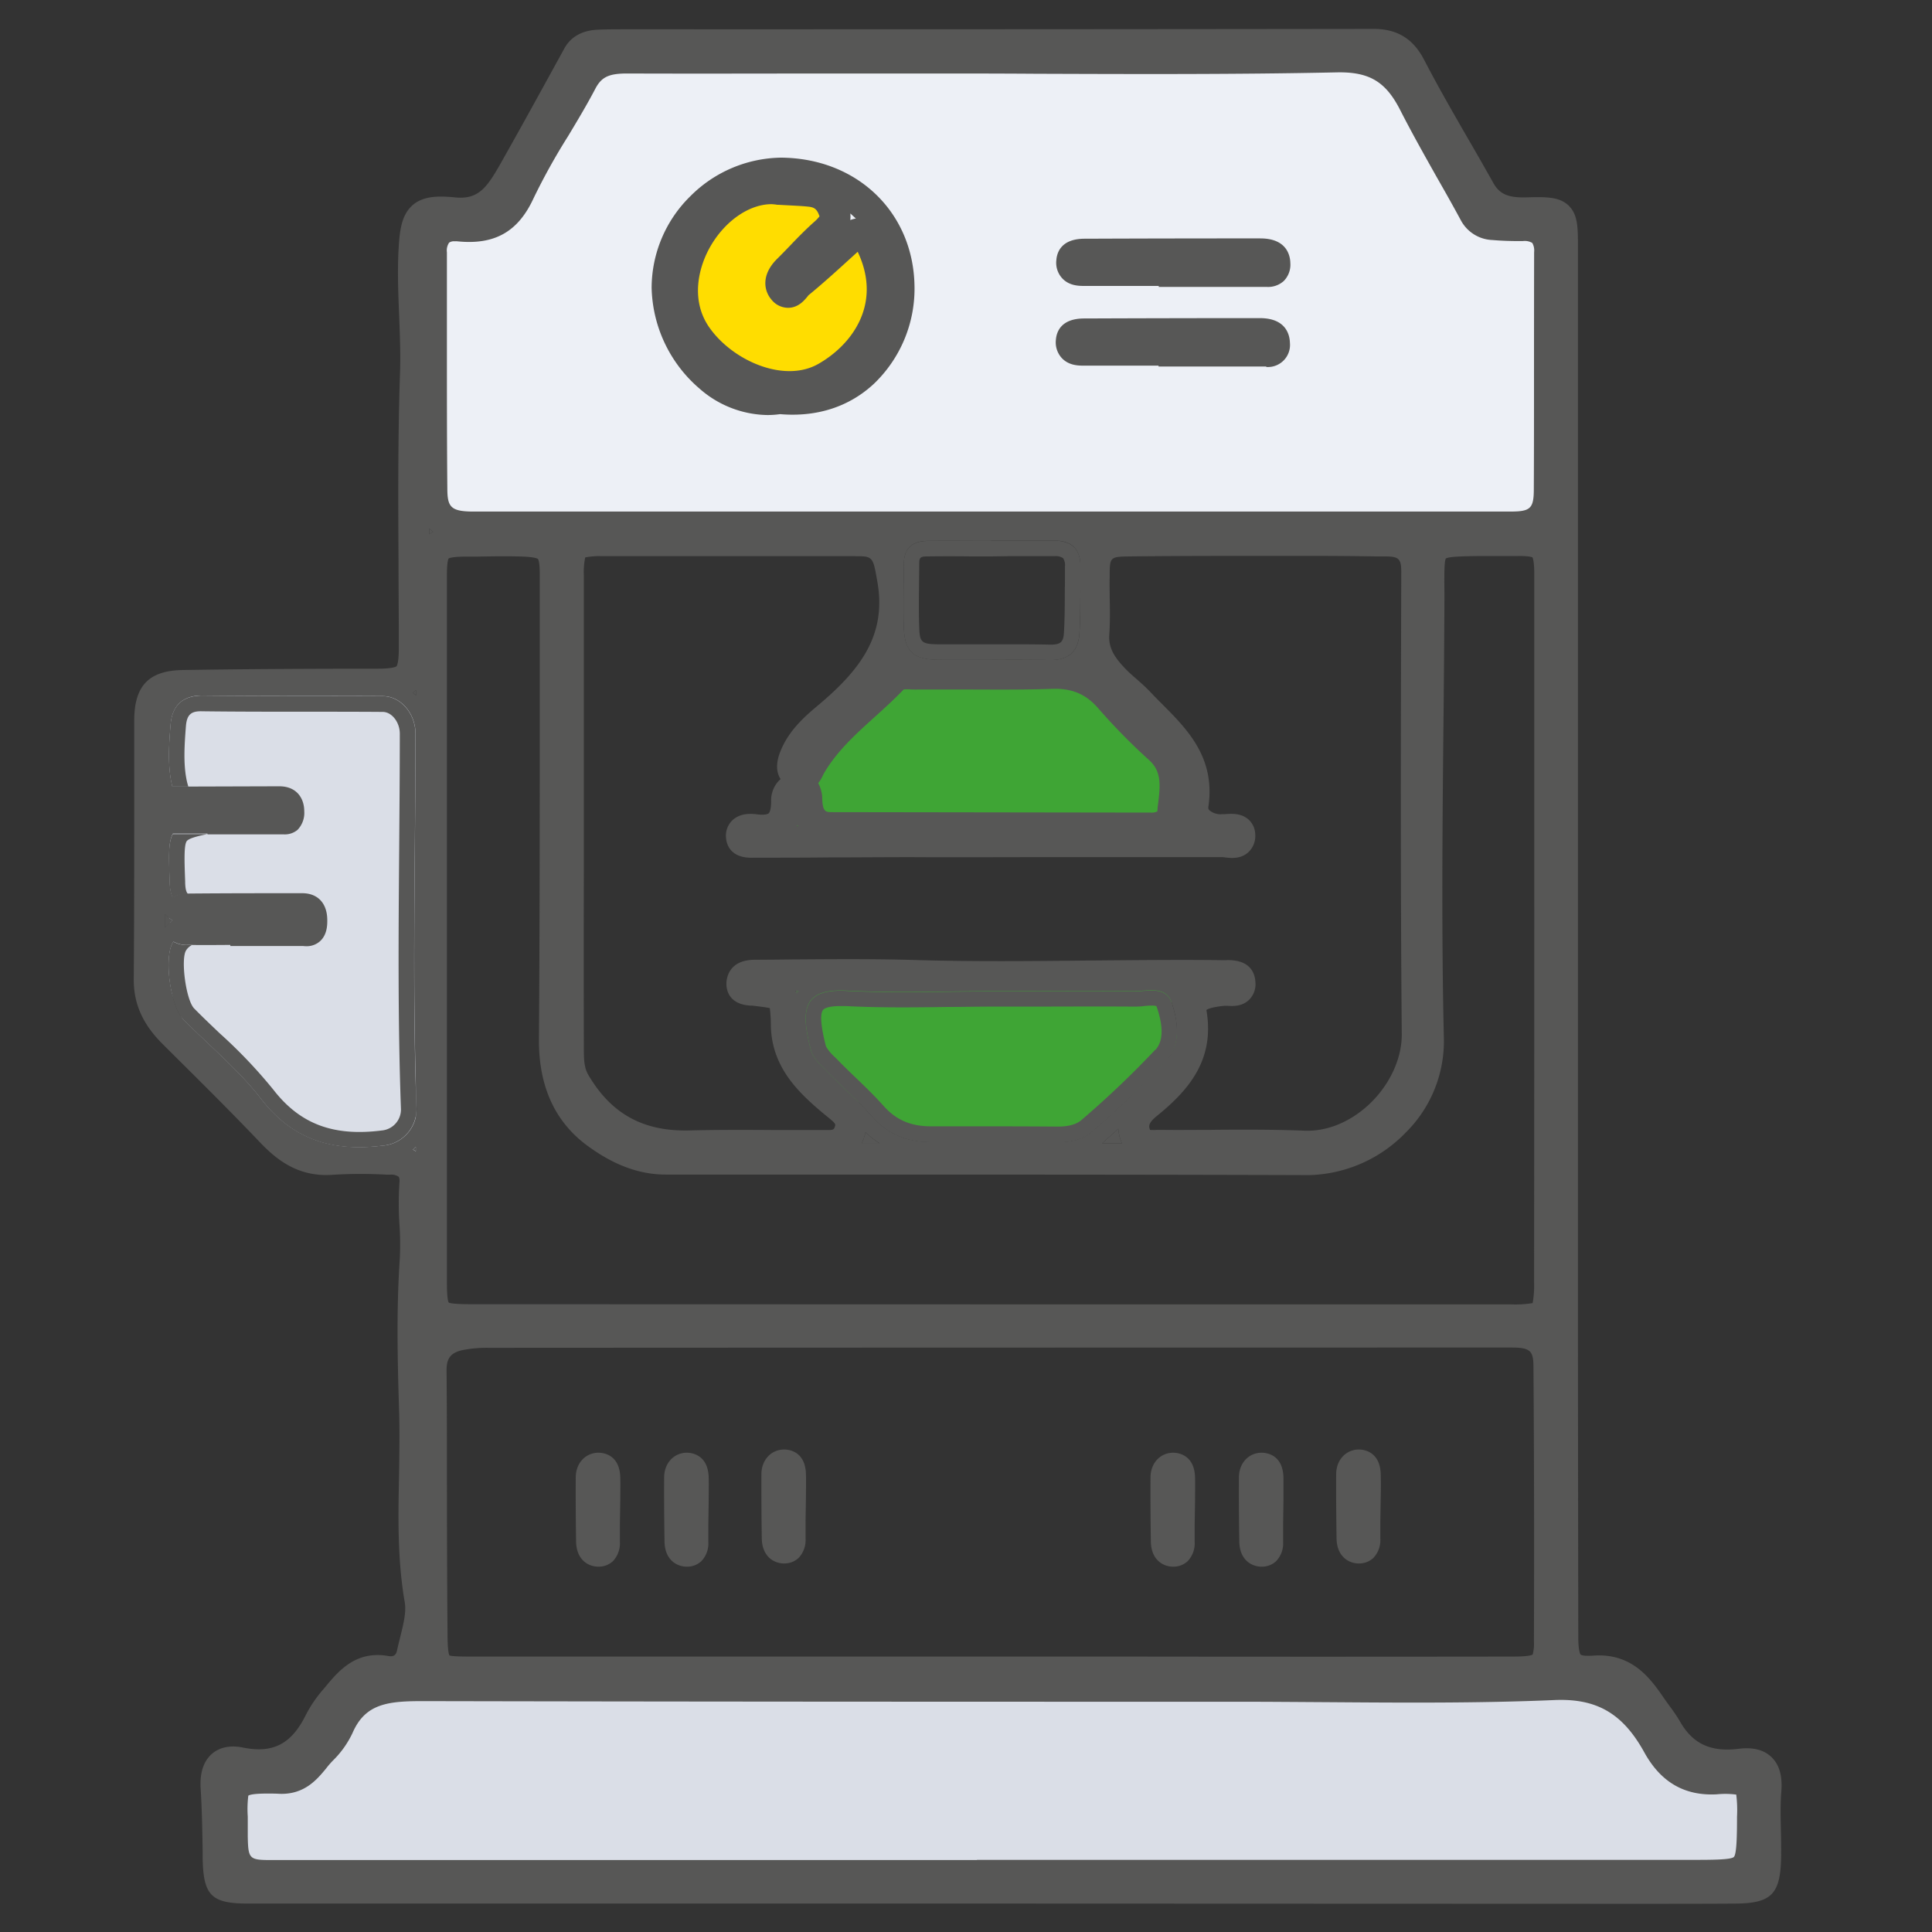 <svg id="Layer_1" data-name="Layer 1" xmlns="http://www.w3.org/2000/svg" viewBox="0 0 500 500"><rect x="0" y="0" width="500" height="500" fill="#333333" stroke="none"/><defs><style>.cls-1{fill:#edf0f6;}.cls-2{fill:#dadee7;}.cls-3{fill:#3fa535;}.cls-4{fill:#fd0;}.cls-5{fill:#575756;}</style></defs><polygon class="cls-1" points="111.1 61.62 111.1 136.76 402.41 138.27 405.99 53.21 386.31 53.21 362.76 16.83 159.73 13.26 127.51 56.1 111.1 61.62"/><path class="cls-2" d="M44.83,243.74S33,180,42.7,180l65,0V298s-41.84,8.52-58.95-30.58S44.83,243.74,44.83,243.74Z"/><path class="cls-2" d="M64.06,456.17s-9.35,21.3-6.11,25.21,394.64,4.83,394.64,4.83l3.7-25.54s-27.15,0-30-14.66-63.49-9.71-63.49-9.71l-268.31-.8s-7.39,11.43-11.55,15.13S64.06,456.17,64.06,456.17Z"/><path class="cls-3" d="M206.23,213.9s-2-22.4,2.28-23.66,25.32-17.68,25.32-17.68h45.8s26.44,18.94,25,25.89-2.41,17.35-2.41,17.35Z"/><path class="cls-3" d="M206.24,252.69s-2,22.39,2.28,23.66S233.84,294,233.84,294h45.79s26.44-18.95,25-25.89-2.41-17.35-2.41-17.35Z"/><circle class="cls-4" cx="202.47" cy="74.11" r="23.3"/><g id="zkD86t.tif"><path class="cls-5" d="M290.08,295.19a10.79,10.79,0,0,1-.66-3.07c-1.37,1.26-2.79,2.5-4.23,3.78l-.05,0h5.24Q290.21,295.57,290.08,295.19ZM224,293a7.94,7.94,0,0,1-.39,1.42,11.64,11.64,0,0,1-.64,1.55h4.74A23.46,23.46,0,0,1,224,293Zm-18.15-36.55a5.44,5.44,0,0,1,.37.67l.48-.67Zm.55-42.88a3,3,0,0,1-.16.36h.39C206.55,213.79,206.46,213.67,206.39,213.54ZM111.1,136.76v1.51a11.17,11.17,0,0,1,1-.64A12.06,12.06,0,0,1,111.1,136.76Zm-4.25,160.72a4.71,4.71,0,0,1,.8.48v-1.17C107.4,297,107.12,297.25,106.85,297.48Zm0-118.27a8.12,8.12,0,0,1,.8.76v-1.36A9.27,9.27,0,0,1,106.85,179.21ZM42.72,236.63c0,1.1,0,2.22,0,3.32a12,12,0,0,1,1.95-1.72A8.36,8.36,0,0,1,42.72,236.63Z"/><path class="cls-5" d="M303.31,259.69c-1.56-4.71-6.45-3.06-10-3.11-12.18-.13-24.38,0-36.55,0-12.56,0-25.13.5-37.67-.14-10.91-.57-12.13,4.42-9.18,15.47.51,1.85,2.27,3.5,3.71,5,4,4.09,8.33,7.84,12.11,12.1,4.12,4.67,9.17,6.57,15.15,6.59,10.84,0,21.69,0,32.54.07,3.39,0,6.73-.57,9.13-2.7a248.77,248.77,0,0,0,19.38-18.47C305.64,270.34,304.89,264.52,303.31,259.69Zm-4.35,12a244.48,244.48,0,0,1-19.08,18.17c-1.31,1.15-3.44,1.74-6.43,1.7-10.87-.1-21.72-.05-32.57-.07-5.15,0-9-1.67-12.17-5.24-2.41-2.7-5-5.2-7.51-7.6-1.6-1.53-3.18-3.07-4.71-4.65l-.51-.5a11.34,11.34,0,0,1-2.22-2.7C212,264,212.5,262,213,261.37c.2-.26,1.1-1,4.48-1,.41,0,.87,0,1.38,0,8.85.46,17.82.35,26.52.23,3.77,0,7.57-.09,11.35-.09h9c9,0,18.31-.07,27.44,0,.87,0,1.81,0,2.74-.12s2.91-.25,3.34,0a1.15,1.15,0,0,1,.19.43C301.14,265.92,301,269.56,299,271.73ZM273,139.92c-5.51,0-11,0-16.54,0V140c-5.52,0-11-.07-16.55,0-3.87.06-6,2-6,6,0,5.52-.2,11.06,0,16.55.23,6,2.48,8.1,8.59,8.19,9.7.12,19.4-.11,29.1.07,5.08.12,7.51-2.38,7.76-7,.32-5.7.21-11.4.25-17.12C279.69,142.23,277.45,140,273,139.92Zm2.57,11.94c0,3.85,0,7.85-.21,11.7-.14,2.47-.69,3.32-3.68,3.27-3.21-.07-6.41-.09-9.62-.09-2.17,0-4.34,0-6.47,0-4.35,0-8.7,0-13.07,0-4.16-.07-4.48-.67-4.62-4.33s-.09-7.3-.05-10.89c0-1.83.05-3.66.05-5.52,0-1.62.18-2,2.06-2,3.84-.05,7.66-.05,11.51,0l5,0,5-.07c3.84,0,7.69,0,11.53,0a3.37,3.37,0,0,1,2.13.53,3.31,3.31,0,0,1,.48,2.17C275.62,148.38,275.6,150.12,275.6,151.86ZM107.51,189.81c0-5-3.68-9.59-8.42-9.64-15.56-.09-31.12,0-46.69-.16-5.31,0-7.87,2.77-8.26,7.48-.41,4.9-.75,10,.16,14.79.09.43.19.87.28,1.3,1.39,0,2.79,0,4.16,0a19.08,19.08,0,0,1-.5-2c-.8-4.19-.5-8.85-.12-13.71.26-2.9,1.31-3.89,4.24-3.79,8.9.11,17.78.11,26.68.11,6.66,0,13.34,0,20,.05,2.35,0,4.43,2.65,4.43,5.63,0,9.95-.09,19.93-.16,29.88-.18,22-.36,44.83.46,67.31a5.46,5.46,0,0,1-5,5.51c-12.5,1.58-21.12-1.67-28-10.53a128.6,128.6,0,0,0-13.91-14.62c-2.2-2.1-4.49-4.26-6.61-6.43s-3.51-12.7-2.11-15a4,4,0,0,1,1.53-1.42c-.39,0-.77,0-1.16,0a6.9,6.9,0,0,1-3.64-.87l-.07.09c-2.54,3.85-.69,16.66,2.58,20,6.78,6.88,14.38,13.09,20.23,20.68,8.36,10.83,18.91,13.66,31.63,12a9.46,9.46,0,0,0,8.54-9.61C106.62,254.5,107.53,222.14,107.51,189.81ZM53.66,215.87v0c-3,0-6,0-8.95,0-1.21,2.27-1.05,5.95-.8,12.68a10.88,10.88,0,0,0,.74,3.84,6.39,6.39,0,0,1,3.73-1h.29c-.48-.5-.71-1.37-.75-3l0-.32c-.19-5.06-.35-9.43.43-10.41C48.86,217,50.89,216.42,53.66,215.87Z"/><path class="cls-5" d="M458.44,454.72c-2-1.9-4.78-2.59-8.51-2.13-7.23.89-11.9-1.31-15.17-7.12a44.19,44.19,0,0,0-2.75-4.05c-.43-.62-.89-1.21-1.3-1.83-3.44-5-8.15-11.85-18.4-11.12-2.66.2-3.21-.23-3.23-.25s-.62-.62-.62-4.54q-.06-38.88-.09-77.78l0-111.72V63.92c0-5,0-8.38-2.41-10.71s-5.88-2.27-11.07-2.13c-4.63.11-6.82-.87-8.43-3.75q-3.33-5.94-6.75-11.81c-3.68-6.39-7.48-13-10.91-19.59-2-3.94-5.31-8.42-13.18-8.45q-74.43.1-148.84.1H161.49c-2.24,0-4.53,0-6.86.11-1.51.09-6.13.39-8.58,4.85l-2.29,4.17c-4.42,8.05-9,16.38-13.59,24.51l-.46.82c-3.6,6.34-5.75,9.61-11.79,9.06-4-.39-8.24-.55-11.14,2s-3.37,6.57-3.64,11.6c-.3,5.72-.07,11.45.16,17,.18,4.81.39,9.77.23,14.63-.57,16.68-.48,33.61-.39,50,0,7.16.09,14.35.07,21.51,0,3.91-.57,4.58-.62,4.62s-.92.6-4.83.6c-16,0-33,.07-50.37.34-8.88.12-12.65,4.05-12.65,13.11V203c0,16.52,0,33.57-.12,50.34-.07,6.39,2.31,11.72,7.46,16.85l2.75,2.74c7.41,7.35,15.06,14.95,22.36,22.61,4.35,4.58,10,9.18,19,8.49A118.71,118.71,0,0,1,100,304l1.08,0a3.34,3.34,0,0,1,2.08.53c.16.16.3.68.21,1.64a81,81,0,0,0,0,10.58,75.48,75.48,0,0,1,.09,9.13c-.89,13.13-.57,26.52-.18,39.13.18,5.49.07,11.15,0,16.61-.23,10.76-.46,21.88,1.46,33,.46,2.57-.34,5.73-1.17,9.07-.27,1.14-.57,2.26-.8,3.36-.27,1.33-.91,1.76-2.26,1.53-8.49-1.51-13,4-16.32,8l-.85,1A33.05,33.05,0,0,0,79,444.12c-3.67,7.28-8.47,9.7-16.09,8.15-4.12-.85-6.66.41-8.06,1.62-2.17,1.9-3.16,4.9-2.93,8.9.35,5.43.44,11,.53,16.37l0,1.74c.16,9.65,2.25,11.74,11.74,11.74q71.85,0,143.72,0h43.89l161.91.06c4.23,0,8.44,0,12.68,0,7.41,0,14.8,0,22.22-.05,9.95,0,12.24-2.36,12.35-12.52,0-2,0-4.05-.06-6.06-.07-3.57-.17-6.91.09-10.25C461.21,461.17,461.17,457.33,458.44,454.72ZM116.23,62.8a2.19,2.19,0,0,1,1.42-.35,4.86,4.86,0,0,1,.66,0c9.68,1,15.77-2.45,19.77-11.13A163.85,163.85,0,0,1,147,35.27c2.4-4,4.87-8.1,7.09-12.34,1.58-3,3.48-3.91,8.2-3.91,18.62.07,37.27,0,55.9,0h20.19c9.86,0,19.75,0,29.61.07,25.56.09,52,.19,78-.36,8.38-.16,12.64,2.38,16.39,9.77,3,5.88,6.29,11.72,9.45,17.34,2.11,3.69,4.19,7.37,6.2,11.1a9.67,9.67,0,0,0,8.24,5.18c2.34.2,4.83.29,7.83.27a3.85,3.85,0,0,1,2.45.48,3.91,3.91,0,0,1,.48,2.38Q397,80.37,397,95.43c0,10.37,0,20.71-.05,31.08,0,5.1-.84,5.88-6.08,5.88q-45,0-90.08,0H154.61l-9.68,0c-7.6,0-15.22,0-22.82,0-5.52-.07-6.32-1.31-6.34-5.91-.11-12.49-.11-25-.11-37.5,0-7.9,0-15.79,0-23.69A3.59,3.59,0,0,1,116.23,62.8Zm35.93,233.81c6.84,5,13.43,7.37,20.16,7.37q20.52,0,41.08,0c41.1,0,83.57,0,125.33.14a36,36,0,0,0,25.06-11,33.28,33.28,0,0,0,9.89-24.1c-.64-27-.39-54.49-.12-81.08q.18-16.6.26-33.2v-1.19c-.05-4-.09-8.2.36-9,.85-.55,4.9-.6,8.81-.65,1.83,0,3.66,0,5.5,0l4.23,0c3.09-.05,3.82.32,3.87.34s.45.83.48,4c0,4,0,7.92,0,11.88,0,2.7,0,5.4,0,8.1l0,56.64q0,53.48-.05,107a25.9,25.9,0,0,1-.37,5.38,27.94,27.94,0,0,1-5.44.34H296.63l-174.93-.05c-4,0-5.29-.27-5.56-.43-.23-.34-.48-1.53-.48-5.24v-183c0-3.41.36-4.19.43-4.3s.92-.48,4.24-.51l3.11,0c4-.07,8.1-.14,12.1,0,3.14.14,3.66.6,3.69.62s.46.64.46,3.75q0,16.06,0,32.11c0,29,0,59-.21,88.54C139.41,281.16,143.64,290.43,152.16,296.61Zm130.37-3.71c-2.4,2.13-5.74,2.72-9.13,2.7-10.85-.09-21.7-.05-32.54-.07-6,0-11-1.92-15.15-6.59-3.78-4.26-8.13-8-12.11-12.1-1.44-1.47-3.2-3.12-3.71-5-2.95-11.05-1.73-16,9.18-15.47,12.54.64,25.11.14,37.67.14,12.17,0,24.37-.09,36.55,0,3.57.05,8.46-1.6,10,3.11s2.33,10.65-1.4,14.74A248.77,248.77,0,0,1,282.53,292.9Zm7.85,3h-5.24l.05,0c1.44-1.28,2.86-2.52,4.23-3.78a10.79,10.79,0,0,0,.66,3.07Q290.22,295.57,290.38,295.94Zm-62.68,0H223a11.64,11.64,0,0,0,.64-1.55A7.94,7.94,0,0,0,224,293,23.46,23.46,0,0,0,227.7,295.94Zm9.43-117.46c3.59,0,7.16,0,10.73,0,7.94,0,16.18.12,24.3-.16,5.15-.2,8.75,1.28,11.95,4.9a155.8,155.8,0,0,0,13.09,13.36c3.45,3,3.18,6.5,2.4,12.34l-.07,1.1a3.44,3.44,0,0,1-1.76.32l-82.38-.12c-1.6,0-2.41,0-2.59-3.11v-.34a8.54,8.54,0,0,0-1.05-4.05,9.29,9.29,0,0,0,1.21-2c.07-.16.16-.32.23-.46,3.32-5.76,8.22-10.18,13.39-14.85,2.47-2.24,5-4.53,7.28-6.93a8.26,8.26,0,0,1,1.94,0C236.26,178.45,236.65,178.43,237.13,178.48ZM206.62,213.9h-.39a3,3,0,0,0,.16-.36C206.46,213.67,206.55,213.79,206.62,213.9Zm5.08-31.35c-3.82,3.18-7.71,6.75-9.77,12-1.3,3.3-.89,5.56.09,7.1a3.39,3.39,0,0,0-.39.34,7.39,7.39,0,0,0-2.06,5.45c0,1.83-.34,2.81-.66,3.06s-1.26.48-3,.25c-2.75-.38-4.88.14-6.37,1.54a5.53,5.53,0,0,0-1.64,4.57c.13,1.65,1.12,5.41,7.27,5.11l.53,0c6.22,0,12.45,0,18.65-.07,7.21,0,14.39-.07,21.6-.07,11.19.07,22.27,0,33.41,0q23.52,0,47,0a6.2,6.2,0,0,1,.69.07c1.49.18,4,.48,6-1.33a5.71,5.71,0,0,0,1.81-4.53,5.38,5.38,0,0,0-1.71-3.92c-1.95-1.74-4.44-1.55-6.09-1.42-.25,0-.48,0-.69,0a4.52,4.52,0,0,1-3.38-1,1,1,0,0,1-.26-.92c1.86-12.68-5.44-20-11.87-26.47-1.06-1.06-2.11-2.11-3.12-3.19-1.16-1.23-2.38-2.31-3.57-3.36-1-.85-1.9-1.65-2.72-2.49-2.86-2.93-4.6-5.45-4.37-8.93.23-3.32.18-6.61.11-9.79,0-1.79-.06-3.55,0-5.31,0-5.08,0-5.17,5.24-5.24,12.81-.14,25.86-.14,38.45-.14h7.27q9,0,18,.14l2.58,0c3.3.05,3.92.66,3.92,4-.12,39.07-.23,79.46.13,119.62.05,6.2-3,12.89-8.1,17.85-4.94,4.78-11.17,7.44-17.21,7.14-4.87-.18-9.79-.25-14.67-.25-3.2,0-6.38,0-9.52.05-4.16,0-8.35.06-12.54,0-.41,0-.82,0-1.26,0a11.29,11.29,0,0,1-1.85,0v0c-.3-.81-.59-1.65,1.6-3.46,8.08-6.55,15.24-14.39,13-27.46a.3.3,0,0,1,0-.12c.32-.23,1.4-.75,4.67-1.07.21,0,.43,0,.69,0,1.44.09,3.86.25,5.72-1.6a5.73,5.73,0,0,0,1.58-4.65c-.14-2.19-1.31-5.85-7.81-5.56-.27,0-.55,0-.8,0-11.39-.14-22.95,0-34.12.09-15,.16-30.5.32-45.7-.14-10.46-.3-21.1-.21-31.37-.14-3.25.05-6.5.07-9.75.09-7,0-7.35,5.18-7.35,6.21,0,1.57.62,5.31,6.2,5.65l.46,0c1.83.23,3.73.44,4.58.66a37.2,37.2,0,0,1,.27,4.65c.28,10.55,6.89,17,13.62,22.63l.91.74c2.32,1.87,2.27,2,2,2.74s-.28.83-3.18.78l-1.24,0c-3.89,0-7.76,0-11.62,0-7.1-.05-14.42-.07-21.63.11-11.9.28-20.18-4.28-26.11-14.39-1.15-1.95-1.15-4.31-1.15-7v-.39q-.06-22.89,0-45.77V214.25h0V149a18.91,18.91,0,0,1,.35-4.74,19.09,19.09,0,0,1,4.39-.32q32.61,0,65.2,0c4.87,0,4.87,0,6,6.5C229.53,164.31,222.71,173.31,211.7,182.55Zm-5.49,74.54a5.44,5.44,0,0,0-.37-.67h.85Zm73.16-93.3c-.25,4.64-2.68,7.14-7.76,7-9.7-.18-19.4.05-29.1-.07-6.11-.09-8.36-2.19-8.59-8.19-.2-5.49,0-11,0-16.55,0-4,2.15-5.95,6-6,5.52-.07,11,0,16.55,0v-.07c5.51,0,11,0,16.54,0,4.42,0,6.66,2.31,6.59,6.75C279.58,152.39,279.69,158.09,279.37,163.79ZM119.84,349.38a32.45,32.45,0,0,1,6.57-.57q132.41-.07,264.82-.07c5,0,5.61,1,5.63,5.12.16,22.52.21,46.37.12,70.88a11.14,11.14,0,0,1-.32,3.45c-.23.16-1.19.53-5.2.53q-50.43.07-100.85,0H255.92l-133.83,0c-1.4,0-5.15,0-5.77-.3-.48-.78-.5-4.49-.5-5.7-.12-13.53-.14-27.07-.16-40.6,0-9.15,0-18.28-.09-27.44C115.54,351.48,116.71,350,119.84,349.38ZM111.1,136.76a12.06,12.06,0,0,0,1,.87,11.17,11.17,0,0,0-1,.64Zm-3.45,41.85V180a8.12,8.12,0,0,0-.8-.76A9.27,9.27,0,0,0,107.65,178.61Zm-64.93,58a8.36,8.36,0,0,0,1.93,1.6A12,12,0,0,0,42.7,240C42.72,238.85,42.72,237.73,42.72,236.63Zm56.55,59.84c-12.72,1.62-23.27-1.21-31.63-12-5.85-7.59-13.45-13.8-20.23-20.68-3.27-3.35-5.12-16.16-2.58-20l.07-.09a6.9,6.9,0,0,0,3.64.87c.39,0,.77,0,1.16,0,3.32.07,6.62,0,9.91,0v.27h8c3.52,0,7.07,0,10.75,0a9.18,9.18,0,0,0,.92.06,5.14,5.14,0,0,0,3.57-1.32c1.69-1.56,1.87-3.82,1.85-5.4,0-4.4-2.47-7-6.48-7-9.79,0-19.58,0-29.52.09h-.29a6.39,6.39,0,0,0-3.73,1,10.88,10.88,0,0,1-.74-3.84c-.25-6.73-.41-10.41.8-12.68,3,0,6,0,8.95,0v.2h7.92c3.57,0,7.12,0,10.89,0l.85,0A5.14,5.14,0,0,0,77,214.77a6.33,6.33,0,0,0,1.74-4.85c0-3.11-1.78-6.43-6.48-6.43l-23.5.07c-1.37,0-2.77,0-4.16,0-.09-.43-.19-.87-.28-1.3-.91-4.76-.57-9.89-.16-14.79.39-4.71,3-7.52,8.26-7.48,15.57.18,31.13.07,46.69.16,4.74.05,8.42,4.62,8.42,9.64,0,32.33-.89,64.69.3,97.05A9.46,9.46,0,0,1,99.27,296.47Zm8.38.32V298a4.71,4.71,0,0,0-.8-.48C107.12,297.25,107.4,297,107.65,296.79ZM449.54,470.16c0,4.56-.07,9.68-.82,10.42s-5.77.75-10.62.75H252.83v.05H70.35c-5.86,0-6.11-.23-6.23-6.11v-1.63c0-1.28,0-2.45,0-3.52a28.52,28.52,0,0,1,.14-5.4c.32-.23,1.41-.55,5-.55.87,0,1.93,0,3.14.07,6.38.2,9.63-3.69,12-6.57a23.1,23.1,0,0,1,1.72-2,24.71,24.71,0,0,0,5.12-7.19c3.34-7.71,9.29-8.26,18.7-8.23,62.84.13,126.73.16,188.52.16h22.5c7.41,0,14.85.07,22.26.11,19.36.14,39.39.3,59.09-.55,10.92-.46,17.67,3.46,23.23,13.53,4.26,7.73,10.41,11.3,18.74,10.87a21.85,21.85,0,0,1,5.06.07A32.36,32.36,0,0,1,449.54,470.16Z"/><path class="cls-5" d="M198.56,107.41A27.18,27.18,0,0,1,181,100.54a35.38,35.38,0,0,1-12.36-26.09A33.33,33.33,0,0,1,178.7,50.74a33.76,33.76,0,0,1,23.43-9.94c19.66.14,34.19,14.07,34.54,33.11a34.06,34.06,0,0,1-10.5,25.41c-6.44,6-14.82,8.66-24.29,7.86A23.06,23.06,0,0,1,198.56,107.41Zm1.12-54.57c-5.55,0-11.6,4-15.47,10.33-3.54,5.8-5.57,14.52-.64,21.57,6,8.59,19.31,14.46,28.16,9.47,8.63-4.88,16.54-15.33,10.4-28.71l-.16-.34-1.54,1.4c-3.62,3.3-7.36,6.71-11.24,9.89a2,2,0,0,1-.2.28c-.83,1-2.38,2.91-5,2.93a5.56,5.56,0,0,1-4.38-2.17c-1.91-2.26-2.67-6.36,1.5-10.49,1.15-1.13,2.26-2.29,3.38-3.45,1.9-2,3.87-4,6-5.93A10.79,10.79,0,0,0,212.08,56s0-.12-.1-.3c-.59-1.66-1.35-2-2.46-2.18-1.43-.17-2.86-.24-4.69-.34L201.45,53l-.28,0A12.29,12.29,0,0,0,199.68,52.84Zm20.38,2.41a8,8,0,0,1,0,1.7,7,7,0,0,1,1.44-.39C221,56.1,220.55,55.67,220.06,55.25Z"/><path class="cls-5" d="M327.71,94.85c-.38,0-.72,0-1,0l-.59,0c-5.43,0-10.86,0-16.29,0h-10v-.22h-1.95c-5.65,0-11.3,0-16.94,0h-.29c-1.51,0-4.05,0-5.89-2a6,6,0,0,1-1.5-4.65c.15-2.08,1.31-5.56,7.34-5.56h.28q22.59-.09,45.17-.09c6.88,0,7.73,4.47,7.78,6.39a5.72,5.72,0,0,1-6.13,6.25Z"/><path class="cls-5" d="M44.65,238.23A12,12,0,0,0,42.7,240c0-1.1,0-2.22,0-3.32A8.36,8.36,0,0,0,44.65,238.23Z"/><path class="cls-5" d="M327.76,74.25c-.37,0-.72,0-1,0l-.59,0q-8.15,0-16.29,0h-10V74H298c-5.65,0-11.3,0-16.94,0h-.29c-1.52,0-4.05,0-5.89-2a5.93,5.93,0,0,1-1.5-4.66c.15-2.07,1.31-5.56,7.34-5.56H281q22.59-.09,45.17-.08c6.88,0,7.73,4.46,7.77,6.38a6,6,0,0,1-1.71,4.65A6.05,6.05,0,0,1,327.76,74.25Z"/><path class="cls-5" d="M202.94,404.62h-.24c-2.52-.1-5.48-1.86-5.55-6.5-.09-6-.12-11.45-.1-16.57,0-3.68,2.48-6.38,5.85-6.42,1,0,5.52.26,5.68,6.4.06,1.94,0,3.88,0,5.82l-.1,6.26c0,1.54,0,3.07,0,4.61a6.7,6.7,0,0,1-1.83,5A5.39,5.39,0,0,1,202.94,404.62Z"/><path class="cls-5" d="M177.77,405.45h-.25c-2.51-.1-5.47-1.86-5.54-6.5-.1-6-.13-11.45-.1-16.57,0-3.68,2.48-6.38,5.84-6.42.94,0,5.52.26,5.69,6.41.05,1.93,0,3.87,0,5.81l-.09,6.26c0,1.54,0,3.08,0,4.61a6.62,6.62,0,0,1-1.83,5A5.36,5.36,0,0,1,177.77,405.45Z"/><path class="cls-5" d="M154.88,405.45h-.25c-2.51-.1-5.46-1.86-5.54-6.5-.09-6-.12-11.45-.09-16.57,0-3.68,2.47-6.38,5.84-6.42,1,0,5.52.26,5.69,6.41.05,1.93,0,3.87,0,5.81l-.1,6.26c0,1.54,0,3.08,0,4.61a6.7,6.7,0,0,1-1.83,5A5.37,5.37,0,0,1,154.88,405.45Z"/><path class="cls-5" d="M351.69,404.62h-.25c-2.51-.1-5.47-1.86-5.54-6.5-.09-6-.13-11.45-.1-16.57,0-3.68,2.48-6.38,5.85-6.42.92,0,5.51.26,5.68,6.4.06,1.94.05,3.88,0,5.82l-.1,6.26c0,1.54,0,3.07,0,4.61a6.7,6.7,0,0,1-1.83,5A5.39,5.39,0,0,1,351.69,404.62Z"/><path class="cls-5" d="M326.52,405.45h-.25c-2.51-.1-5.47-1.86-5.54-6.5-.1-6-.13-11.45-.1-16.57,0-3.68,2.47-6.38,5.84-6.42,1,0,5.52.26,5.69,6.41,0,1.93,0,3.87,0,5.81l-.09,6.26c0,1.54,0,3.08,0,4.61a6.62,6.62,0,0,1-1.83,5A5.36,5.36,0,0,1,326.52,405.45Z"/><path class="cls-5" d="M303.63,405.45h-.25c-2.51-.1-5.46-1.86-5.54-6.5-.09-6-.12-11.45-.09-16.57,0-3.68,2.47-6.38,5.84-6.42.93,0,5.52.26,5.69,6.41.05,1.93,0,3.87,0,5.81l-.1,6.26c0,1.54,0,3.08,0,4.61a6.7,6.7,0,0,1-1.83,5A5.37,5.37,0,0,1,303.63,405.45Z"/></g></svg>
